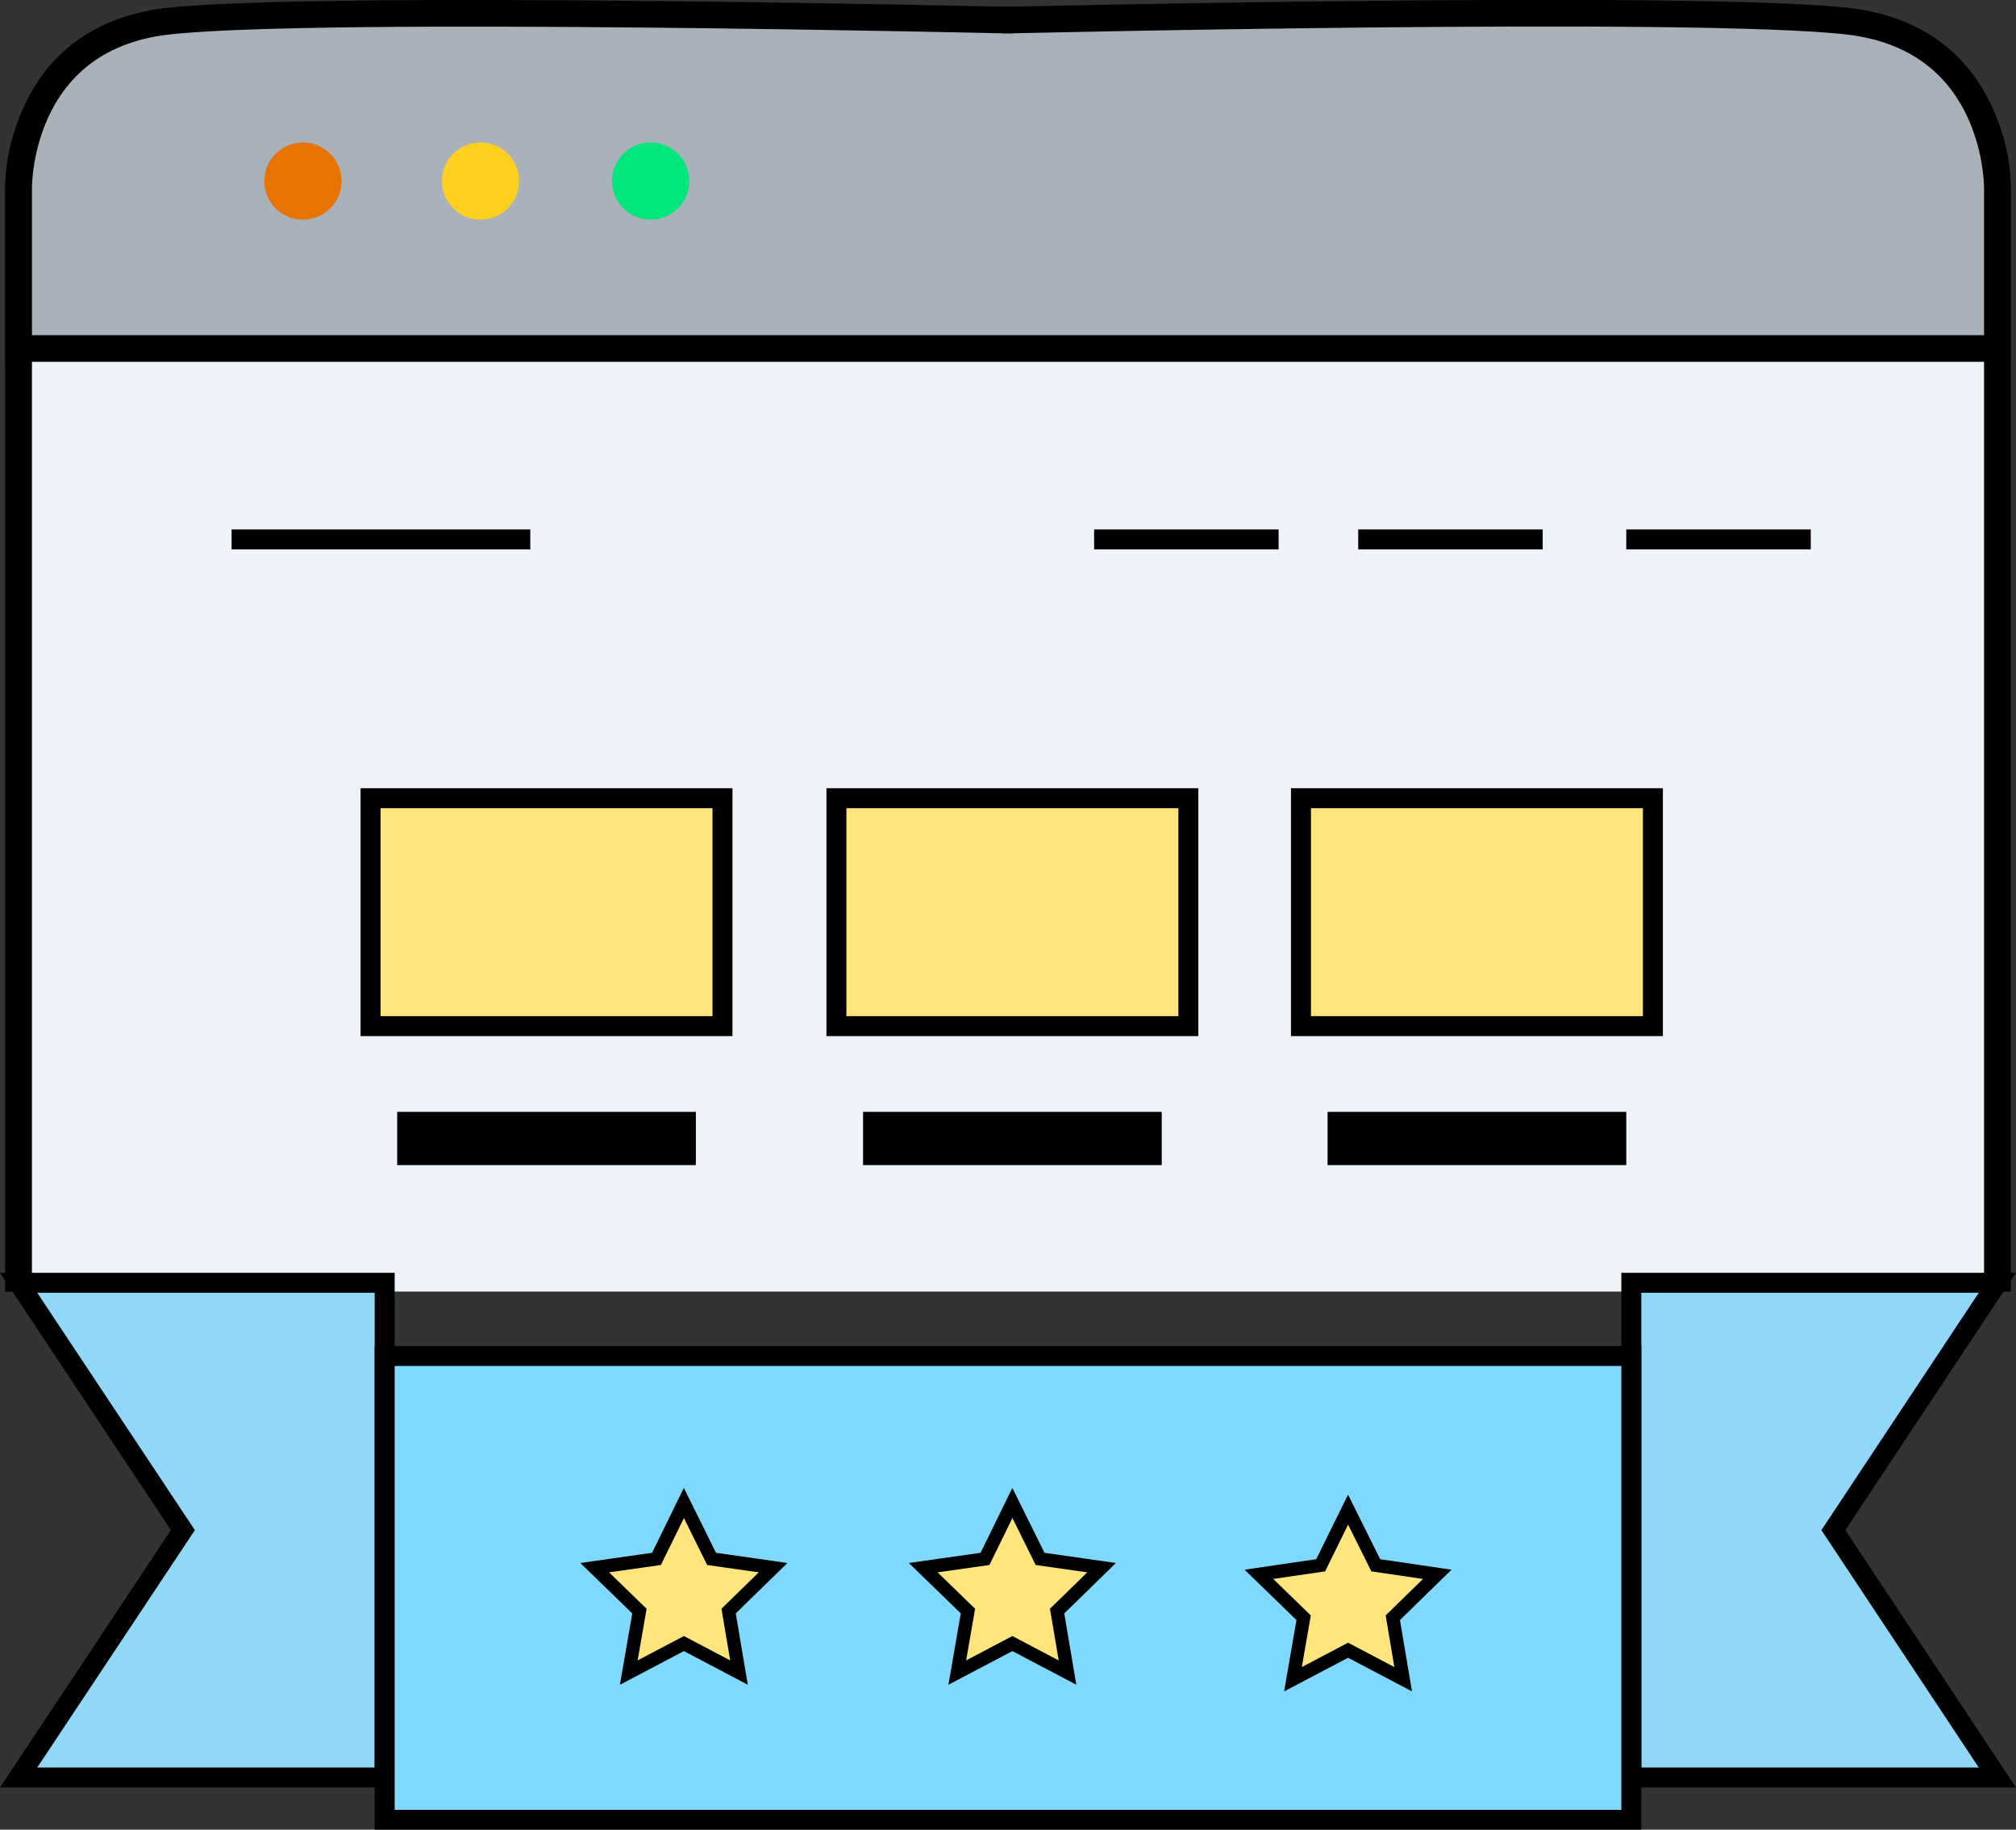 <?xml version="1.0" encoding="UTF-8"?>
<svg id="Layer_2" data-name="Layer 2" xmlns="http://www.w3.org/2000/svg" viewBox="0 0 75.73 68.72">
  <rect x="0" y="0" width="75.73" height="68.72" fill="#333333" stroke="none"/>
  <g id="Layer_1-2" data-name="Layer 1">
    <path d="M.7,13.09v-6C.7,3.59,3.53.76,7.03.76h61.67c3.5,0,6.33,2.84,6.33,6.33v41.42" fill="none" stroke="#000" stroke-miterlimit="10"/>
    <path d="M.7,48.51V13.09" fill="none" stroke="#000" stroke-miterlimit="10"/>
    <path d="M.7,48.51V7.09C.7,3.59,3.53.76,7.03.76h61.67c3.5,0,6.33,2.84,6.33,6.33v41.42" fill="#edf3f8" stroke="#000" stroke-miterlimit="10"/>
    <polygon points="75.03 66.76 61.28 66.76 61.28 48.18 75.03 48.18 68.87 57.47 75.03 66.76" fill="#91d7f8" stroke="#000" stroke-miterlimit="10" stroke-width=".75"/>
    <polygon points=".7 66.76 14.45 66.76 14.45 48.18 .7 48.18 6.87 57.47 .7 66.76" fill="#91d7f8" stroke="#000" stroke-miterlimit="10" stroke-width=".75"/>
    <rect x="14.45" y="50.93" width="46.83" height="17.42" fill="#7fd9fd" stroke="#000" stroke-miterlimit="10" stroke-width=".75"/>
    <polygon points="25.69 56.45 26.73 58.55 29.04 58.88 27.37 60.51 27.76 62.82 25.69 61.73 23.62 62.82 24.02 60.51 22.34 58.88 24.66 58.55 25.69 56.45" fill="#ffe57c" stroke="#000" stroke-miterlimit="10" stroke-width=".5"/>
    <polygon points="38.03 56.45 39.07 58.55 41.38 58.88 39.71 60.51 40.1 62.82 38.03 61.73 35.96 62.82 36.36 60.51 34.68 58.88 37 58.55 38.03 56.45" fill="#ffe57c" stroke="#000" stroke-miterlimit="10" stroke-width=".5"/>
    <polygon points="50.64 56.7 51.68 58.79 53.99 59.13 52.32 60.76 52.71 63.07 50.64 61.98 48.57 63.07 48.97 60.76 47.29 59.13 49.61 58.79 50.64 56.7" fill="#ffe57c" stroke="#000" stroke-miterlimit="10" stroke-width=".5"/>
    <g>
      <rect x="13.92" y="29.98" width="13.22" height="8.56" fill="#ffe57c" stroke="#000" stroke-miterlimit="10" stroke-width=".75"/>
      <line x1="14.92" y1="42.76" x2="26.14" y2="42.76" fill="none" stroke="#000" stroke-miterlimit="10" stroke-width="2"/>
    </g>
    <g>
      <rect x="31.42" y="29.98" width="13.22" height="8.56" fill="#ffe57c" stroke="#000" stroke-miterlimit="10" stroke-width=".75"/>
      <line x1="32.42" y1="42.76" x2="43.64" y2="42.76" fill="none" stroke="#000" stroke-miterlimit="10" stroke-width="2"/>
    </g>
    <g>
      <rect x="48.87" y="29.98" width="13.22" height="8.56" fill="#ffe57c" stroke="#000" stroke-miterlimit="10" stroke-width=".75"/>
      <line x1="49.87" y1="42.76" x2="61.09" y2="42.76" fill="none" stroke="#000" stroke-miterlimit="10" stroke-width="2"/>
    </g>
    <line x1="41.1" y1="20.26" x2="48.03" y2="20.26" fill="none" stroke="#000" stroke-miterlimit="10" stroke-width=".75"/>
    <line x1="51.02" y1="20.26" x2="57.95" y2="20.26" fill="none" stroke="#000" stroke-miterlimit="10" stroke-width=".75"/>
    <line x1="61.09" y1="20.26" x2="68.02" y2="20.26" fill="none" stroke="#000" stroke-miterlimit="10" stroke-width=".75"/>
    <line x1="8.7" y1="20.26" x2="19.92" y2="20.26" fill="none" stroke="#000" stroke-miterlimit="10" stroke-width=".75"/>
    <path d="M38.06.76S11.98.15,6.29.8.7,7.09.7,7.09v6s37.36,0,37.36,0h-.39s37.36,0,37.36,0v-6s.09-5.63-5.6-6.29-31.77-.04-31.77-.04" fill="#a9b1ba" stroke="#000" stroke-miterlimit="10"/>
    <circle cx="24.44" cy="6.8" r="1.45" fill="#00e57c" stroke-width="0"/>
    <circle cx="18.05" cy="6.8" r="1.45" fill="#ffd01f" stroke-width="0"/>
    <circle cx="11.38" cy="6.8" r="1.45" fill="#e77400" stroke-width="0"/>
  </g>
</svg>